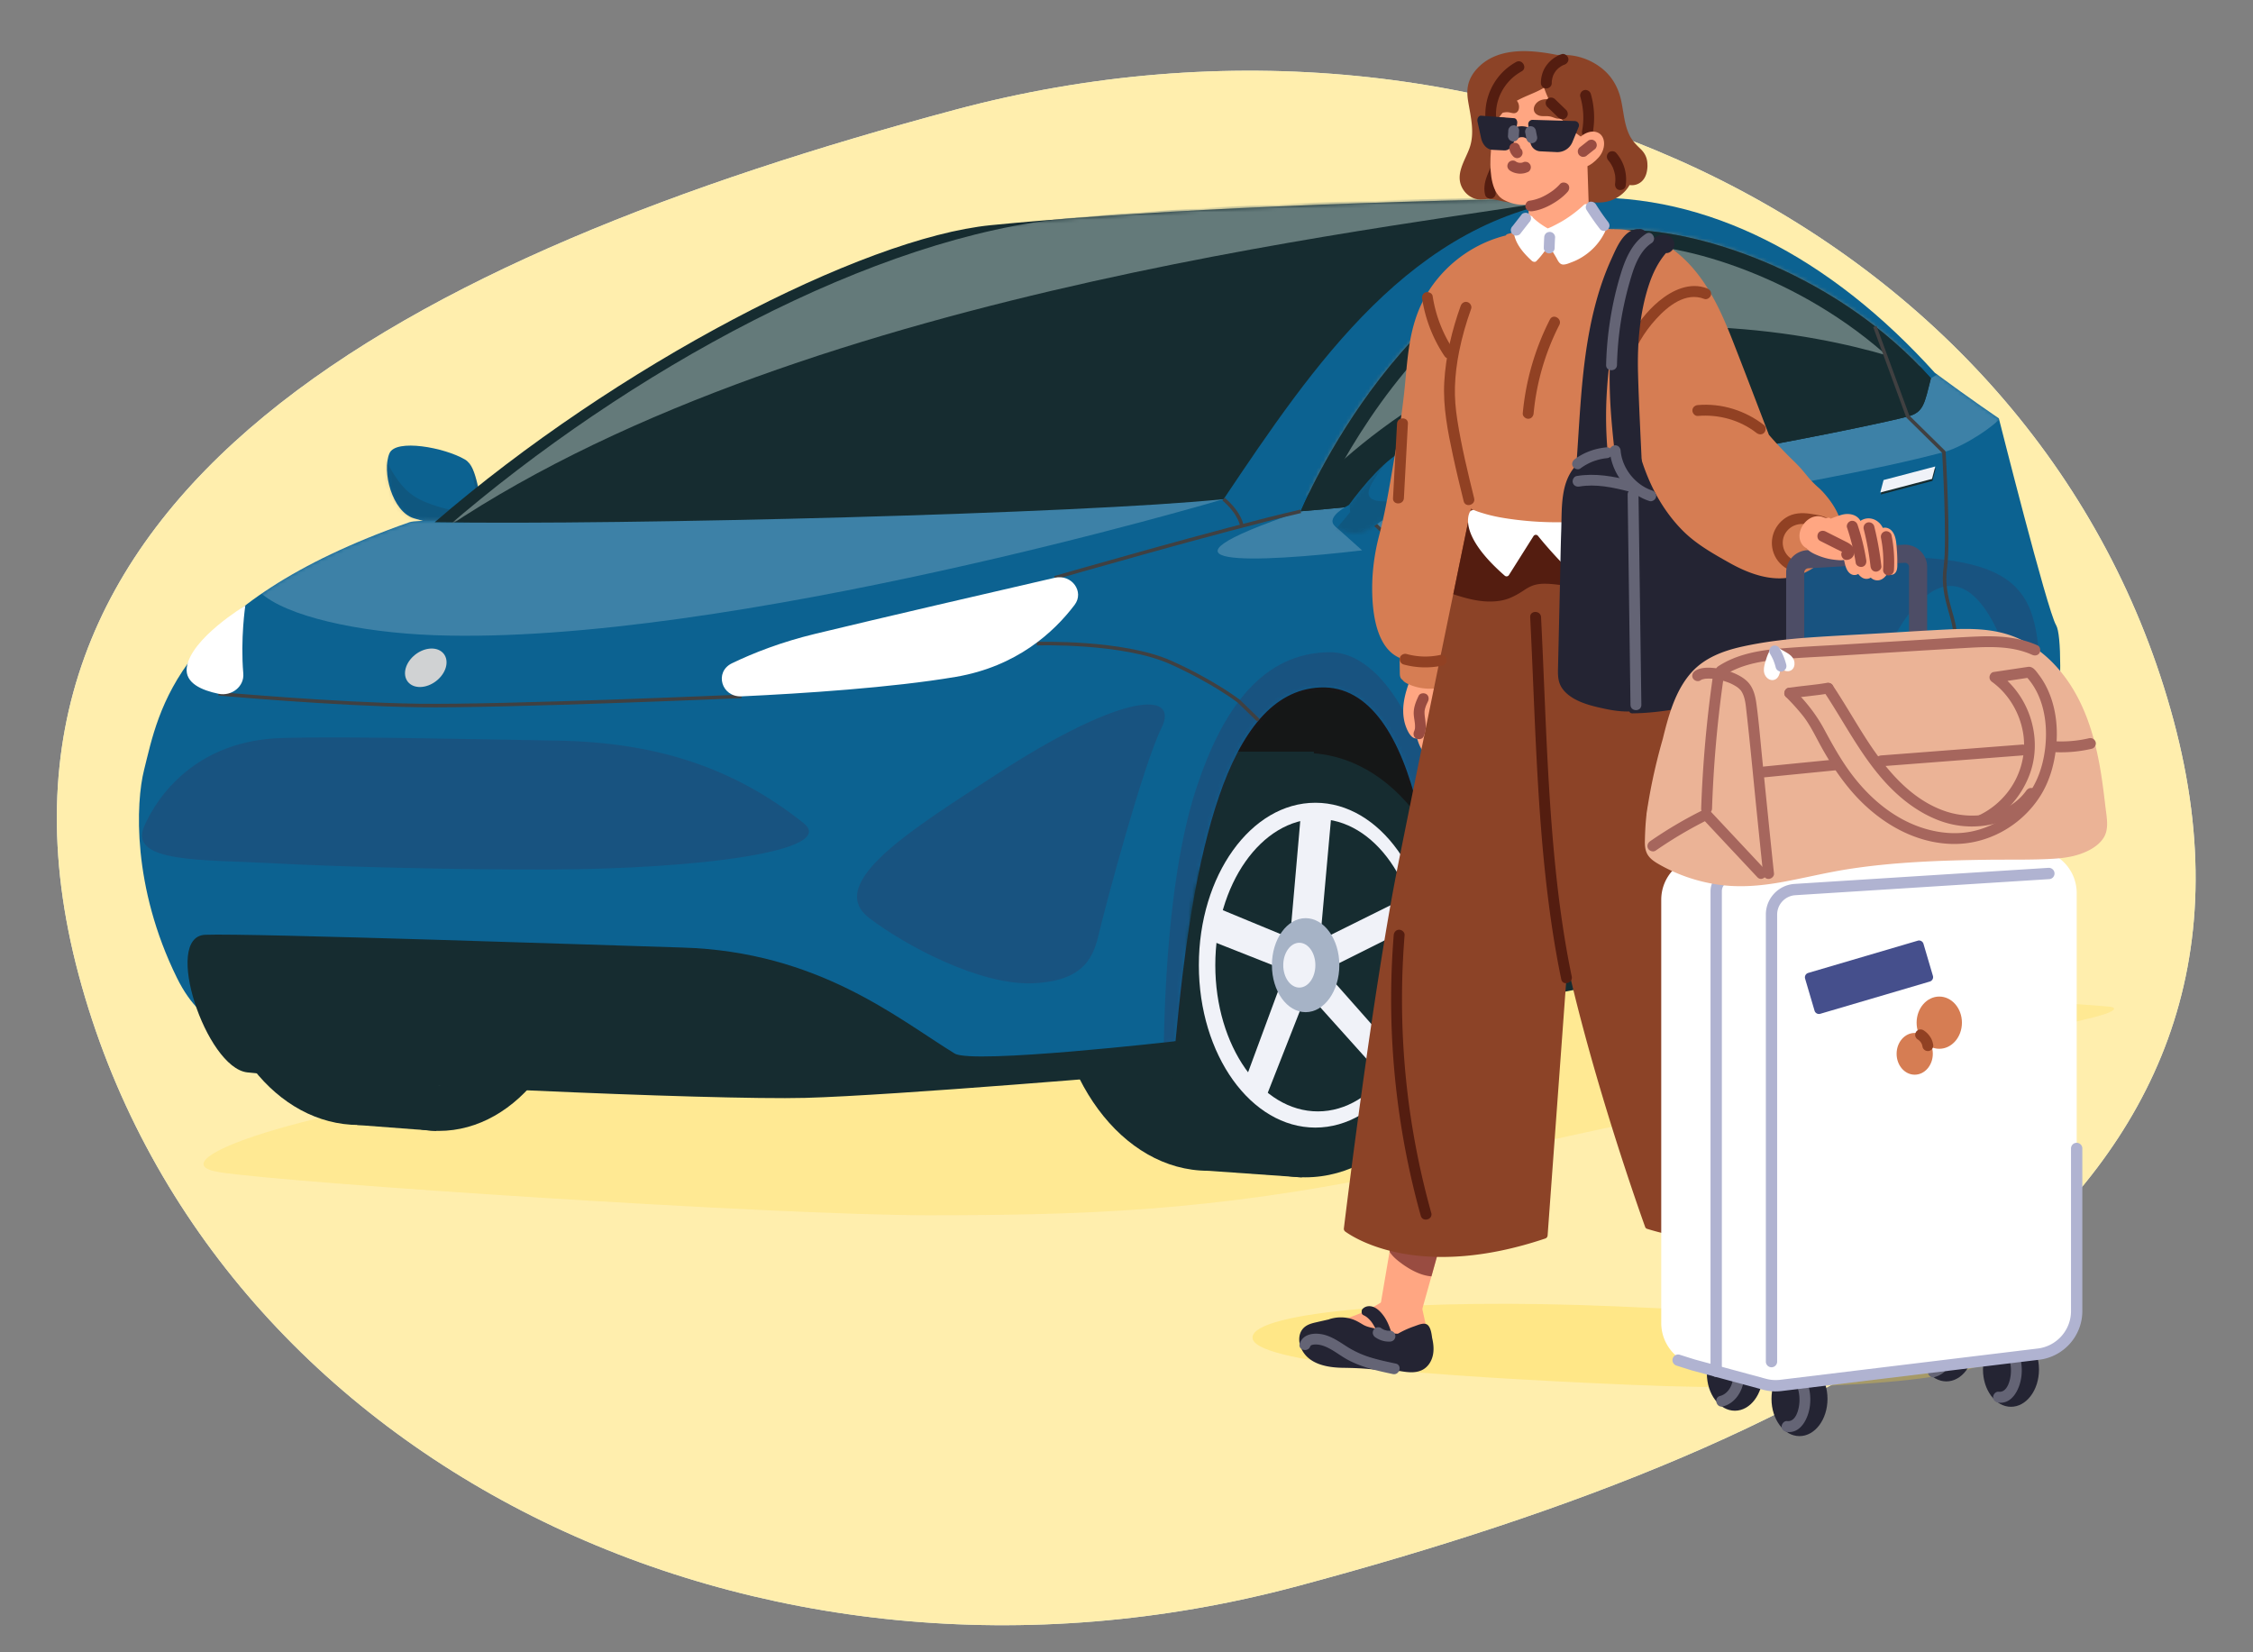 <svg width="600" height="440" fill="none" xmlns="http://www.w3.org/2000/svg"><rect width="100%" height="100%" fill="#808080" stroke="none"/><g clip-path="url(#a)"><path d="M345.624 422.355C200.799 461.161 55.455 388.348 20.99 259.723-13.475 131.097 109.407 68.07 254.233 29.264 399.058-9.542 544.402 63.272 578.867 191.897c34.465 128.625-88.417 191.652-233.243 230.458z" fill="#E3ECE3"/><path d="M345.624 422.355C200.799 461.161 55.455 388.348 20.99 259.723-13.475 131.097 109.407 68.07 254.233 29.264 399.058-9.542 544.402 63.272 578.867 191.897c34.465 128.625-88.417 191.652-233.243 230.458z" fill="#FFEEAD"/><path opacity=".3" d="M430.211 347.867c-53.087-2.274-96.361 1.421-96.654 8.253-.292 6.832 47.446 10.371 100.534 12.646 53.088 2.274 96.362-1.421 96.654-8.253.293-6.832-47.446-10.372-100.534-12.646z" fill="#FFD731"/><path opacity=".7" d="M562.087 268.106c1.129.128 2.54 1.029-4.784 2.861-39.347 9.872-145.205 32.975-185.523 41.41-49.074 10.267-84.217 11.235-124.738 11.235S76.85 315.063 58.439 312.151c-18.412-2.913 26.292-17.885 74.716-22.136 48.424-4.251 261.517-33.551 261.517-33.551s161.083 10.906 167.415 11.637v.005z" fill="#FFE788"/><path d="M95.554 299.577c-21.91 0-39.672-22.664-39.672-50.622s17.762-50.622 39.672-50.622c21.911 0 39.673 22.664 39.673 50.622s-17.762 50.622-39.673 50.622z" fill="#162C30"/><path d="M95.13 198.338h23.818l-2.722 102.84-21.096-1.601V198.338z" fill="#162C30"/><path d="M116.843 301.157c-21.092 0-38.19-22.943-38.19-51.245 0-28.301 17.098-51.245 38.19-51.245s38.19 22.944 38.19 51.245c0 28.302-17.098 51.245-38.19 51.245z" fill="#162C30"/><path d="M119.301 289.145c-15.544 0-28.144-17.565-28.144-39.233 0-21.667 12.6-39.232 28.144-39.232 15.543 0 28.144 17.565 28.144 39.232 0 21.668-12.601 39.233-28.144 39.233z" fill="#F0F2F8"/><path d="M119.907 285.234c-13.684 0-24.777-15.814-24.777-35.322 0-19.507 11.093-35.321 24.777-35.321 13.684 0 24.777 15.814 24.777 35.321 0 19.508-11.093 35.322-24.777 35.322z" fill="#162C30"/><path d="m123.329 211.915-2.871 31.96 23.327-11.574 1.951 6.767-24.308 12.167 19.216 21.724-3.273 5.934-20.06-22.341-10.768 27.4-4.69-4.936 10.3-27.858-19.988-7.895 1.477-7.998 19.542 8.08 2.788-31.842 7.357.412z" fill="#F0F2F8"/><path d="M108.808 249.912c0 6.269 3.648 11.354 8.145 11.354s8.145-5.085 8.145-11.354c0-6.268-3.648-11.353-8.145-11.353s-8.145 5.085-8.145 11.353z" fill="#A6B3C6"/><path d="M115.432 255.327c-2.143 0-3.88-2.424-3.88-5.415 0-2.99 1.737-5.414 3.88-5.414s3.88 2.424 3.88 5.414c0 2.991-1.737 5.415-3.88 5.415z" fill="#F0F2F8"/><path d="M123.836 122.369c3.582 2.11 3.262 10.134 5.687 14.791 0 0 4.133 2.929 2.452 5.152-.925 1.225-2.43 2.146-4.166 1.837-1.107-.195-2.926-1.888-4.001-3.129-5.345-.715-11.06-2.202-13.65-3.021-5.737-1.811-8.492-12.491-6.442-17.282 1.686-3.942 14.653-1.565 20.125 1.657l-.005-.005z" fill="#0C6291"/><mask id="b" style="mask-type:luminance" maskUnits="userSpaceOnUse" x="103" y="118" width="30" height="27"><path d="M123.836 122.369c3.582 2.11 3.262 10.134 5.687 14.791 0 0 4.133 2.929 2.452 5.152-.925 1.225-2.43 2.146-4.166 1.837-1.107-.195-2.926-1.888-4.001-3.129-5.345-.715-11.06-2.202-13.65-3.021-5.737-1.811-8.492-12.491-6.442-17.282 1.686-3.942 14.653-1.565 20.125 1.657l-.005-.005z" fill="#fff"/></mask><g mask="url(#b)"><path opacity=".15" d="M124.459 120.877c1.984 9.022 6.21 18.136-7.071 14.235-7.147-2.1-9.815-4.133-13.545-10.566-2.971-5.121-3.935-12.403-3.935-12.403l-1.3 26.34 30.215 7.046 3.158-2.069-2.662-4.519.177-3.829-5.032-14.235h-.005z" fill="#231F20"/></g><path d="m541.267 227.864-49.361 22.162-113.127 20.056-80.227-2.512-129.522-6.037 37.728-90.873 329.372 7.956s1.417 9.83 4.646 21.544.491 27.709.491 27.709v-.005z" fill="#151717"/><path d="M321.714 311.77c-22.829 0-41.337-24.985-41.337-55.805s18.508-55.805 41.337-55.805c22.83 0 41.337 24.985 41.337 55.805s-18.507 55.805-41.337 55.805z" fill="#162C30"/><path d="M321.714 200.16h28.183l-3.218 113.375-24.965-1.765V200.16zM481.446 234.02c0 23.309 8.063 42.207 17.999 42.207 9.936 0 17.998-18.898 17.998-42.207s-8.062-42.208-17.998-42.208c-9.936 0-17.999 18.893-17.999 42.208z" fill="#162C30"/><path d="M499.445 191.812h22.617l.43 85.455-23.047-1.04v-84.415z" fill="#162C30"/><path d="M503.793 234.539c0 23.598 8.371 42.728 18.698 42.728 10.328 0 18.704-19.13 18.704-42.728 0-23.597-8.371-42.727-18.704-42.727-10.332 0-18.698 19.13-18.698 42.727z" fill="#162C30"/><path d="M509.916 234.54c0 18.064 6.172 32.711 13.782 32.711 7.611 0 13.783-14.647 13.783-32.711 0-18.065-6.172-32.717-13.783-32.717-7.61 0-13.782 14.647-13.782 32.717z" fill="#F0F2F8"/><path d="M511.861 234.54c0 16.263 5.433 29.448 12.129 29.448s12.135-13.185 12.135-29.448c0-16.264-5.434-29.449-12.135-29.449s-12.129 13.185-12.129 29.449z" fill="#162C30"/><path d="m525.666 202.857-2.447 26.649 12.466-9.655.959 5.646-12.951 10.144 10.454 18.116-1.604 4.946-10.861-18.626-4.233 22.846-2.298-4.117 4.007-23.227-8.752-6.587.728-6.665 8.525 6.737 2.403-26.552 3.604.345z" fill="#F0F2F8"/><path d="M517.692 234.54c0 5.229 1.785 9.464 3.99 9.464 2.204 0 3.984-4.241 3.984-9.464 0-5.224-1.786-9.465-3.984-9.465-2.199 0-3.99 4.241-3.99 9.465z" fill="#A6B3C6"/><path d="M518.265 234.539c0 2.491.849 4.514 1.901 4.514 1.053 0 1.901-2.017 1.901-4.514 0-2.496-.848-4.513-1.901-4.513-1.052 0-1.901 2.022-1.901 4.513z" fill="#F0F2F8"/><path d="m541.267 227.864.104-9.85s-.992-36.711-17.017-35.924c-13.166.649-18.704 15.852-22.776 32.676-3.423 14.148-5.704 35.45-14.031 36.639-17.905 2.553-39.529 6.037-58.107 8.651-18.356 2.589-48.148 10.031-48.148 10.031 2.722-29.217-2.772-88.316-29.792-87.019-24.98 1.194-33.858 44.807-38.449 94.209-5.566 2.934-55.737 5.43-78.634 5.43-24.419 0-140.698-3.541-155.186-5.178-14.488-1.636-24.837-2.362-32.117-17.143-11.953-24.261-10.94-46.644-8.757-55.321 3.985-15.852 8.316-44.158 70.666-65.995 2.094-.736 12.945-.16 15.243-.649 46.765-39.788 98.027-70.683 140.119-76.02 41.006-5.209 107.462-7.792 156.74-9.712 33.252-1.292 66.086 15.527 94.142 46.582 9.869 7.277 17.05 12.131 17.05 12.131s12.901 51.193 15.243 55.073c2.97 4.931-.347 55.723-6.293 61.384v.005z" fill="#0C6291"/><mask id="c" style="mask-type:luminance" maskUnits="userSpaceOnUse" x="37" y="52" width="512" height="231"><path d="m541.267 227.864.104-9.85s-.992-36.711-17.017-35.924c-13.166.649-18.704 15.852-22.776 32.676-3.423 14.148-5.704 35.45-14.031 36.639-17.905 2.553-39.529 6.037-58.107 8.651-18.356 2.589-48.148 10.031-48.148 10.031 2.722-29.217-2.772-88.316-29.792-87.019-24.98 1.194-33.858 44.807-38.449 94.209-5.566 2.934-55.737 5.43-78.634 5.43-24.419 0-140.698-3.541-155.186-5.178-14.488-1.636-24.837-2.362-32.117-17.143-11.953-24.261-10.94-46.644-8.757-55.321 3.985-15.852 8.316-44.158 70.666-65.995 2.094-.736 12.945-.16 15.243-.649 46.765-39.788 98.027-70.683 140.119-76.02 41.006-5.209 107.462-7.792 156.74-9.712 33.252-1.292 66.086 15.527 94.142 46.582 9.869 7.277 17.05 12.131 17.05 12.131s12.901 51.193 15.243 55.073c2.97 4.931-.347 55.723-6.293 61.384v.005z" fill="#fff"/></mask><g mask="url(#c)"><path opacity=".2" d="M98.282 135.503c-59.577 16.176-23.266 32.151 17.321 33.644 78.387 2.877 210.261-36.233 210.261-36.233l-227.581 2.589z" fill="#fff"/><path opacity=".15" d="M309.932 287.874s-1.041-48.528 8.658-77.966c7.191-21.832 17.904-35.97 35.33-36.232 21.476-.325 39.143 50.143 27.02 97.374-3.946 15.362-71.013 16.824-71.013 16.824h.005zM491.63 257.046s3.279-39.619 9.198-56.536c5.191-14.838 13.81-24.863 25.168-25.054 13.998-.231 22.187 36.84 14.29 70.684-2.568 11.009-48.656 10.906-48.656 10.906z" fill="#610024"/><path opacity=".2" d="m346.397 136.152 159.071-30.329 10.394-6.068 17.144 11.163c-1.213 2.089-9.76 7.972-15.326 9.464-35.33 9.465-116.18 21.045-145.486 24.992l-6.801-6.433-9.925 1.107 7.28 6.515c-28.155 3.279-61.441 4.812-16.345-10.406l-.006-.005z" fill="#fff"/></g><path opacity=".2" d="M444.364 238.286c-22.986 3.654-55.021 9.722-48.171 12.007 6.85 2.285 34.79-3.721 52.993-7.251 43.442-8.42 63.667-15.641-4.817-4.756h-.005z" fill="#fff"/><path d="M307.16 285.841c3.378-1.94 5.241-4.694 5.891-8.574 0 0-54.05 6.201-58.801 3.288-15.176-9.294-36.294-27.133-72.484-28.224-18.351-.55-115.695-3.885-127.124-3.402-11.43.484.237 35.378 11.181 36.639 27.428 3.155 124.358 7.442 148.606 6.794 23.912-.639 92.737-6.521 92.737-6.521h-.006z" fill="#162C30"/><path fill-rule="evenodd" clip-rule="evenodd" d="m514.633 128.066-13.772 3.613.871-3.314 13.771-3.613-.87 3.314z" fill="#162C30"/><path fill-rule="evenodd" clip-rule="evenodd" d="m514.517 127.531-13.772 3.618.871-3.314 13.766-3.618-.865 3.314z" fill="#F0F2F8"/><path fill-rule="evenodd" clip-rule="evenodd" d="m456.008 141.746-19.117 3.299 1.3-3.711 19.118-3.304-1.301 3.716z" fill="#162C30"/><path fill-rule="evenodd" clip-rule="evenodd" d="m455.926 141.128-19.118 3.299 1.301-3.71 19.117-3.305-1.3 3.716z" fill="#F0F2F8"/><path d="M116.655 180.937c-2.469 2.249-5.929 2.677-7.731.958-1.802-1.719-1.268-4.936 1.201-7.18 2.469-2.249 5.93-2.676 7.732-.957 1.802 1.719 1.267 4.935-1.202 7.179z" fill="#D0D2D3"/><path opacity=".15" d="M380.873 173.583c6.128 24.683 9.826 69.407 19.465 68.208 11.688-1.456 70.754-11.739 78.37-13.685 7.621-1.94 17.105-38.744 23.47-53.782 5.891-13.911 26.326-44.317 39.491 28.466 1.62 8.955 2.204-18.384 1.383-28.147-1.73-20.705-7.72-30.097-66.681-25.018-21.393 1.843-99.063 9.589-95.498 23.953v.005zM309.32 193.861c4.85-9.846-10.046-9.769-44.423 12.655-21.084 13.752-45.635 28.667-33.385 37.977 9.87 7.499 29.616 17.972 43.668 17.344 14.053-.623 16.131-7.488 17.569-13.592 1.841-7.813 11.71-44.534 16.566-54.379l.005-.005zM75.076 196.527c17.624-.5 52.304.365 73.09.689 26.513.412 47.195 7.144 65.817 21.956 9.352 7.442-28.051 12.264-67.723 12.377-25.791.072-56.635-.731-74.303-1.698-17.646-.968-37.744-.031-33.6-9.707 3.467-8.085 13.855-22.969 36.719-23.617z" fill="#610024"/><path d="M115.774 139.065c50.573.808 172.159-2.265 210.09-6.145 23.9-35.59 50.226-74.894 95.261-80.231-65.817.973-122.551 3.84-157.264 7.277-34.294 3.397-99.763 37.365-148.082 79.093l-.005.006z" fill="#162C30"/><mask id="d" style="mask-type:luminance" maskUnits="userSpaceOnUse" x="115" y="52" width="307" height="88"><path d="M115.774 139.065c50.573.808 172.159-2.265 210.09-6.145 23.9-35.59 50.226-74.894 95.261-80.231-65.817.973-122.551 3.84-157.264 7.277-34.294 3.397-99.763 37.365-148.082 79.093l-.005.006z" fill="#fff"/></mask><g mask="url(#d)"><path d="M118.893 140.521c97.162-65.022 261.528-80.555 302.402-88.316-65.816.973-101.383 2.702-136.134 5.821-52.232 4.689-117.949 40.761-166.268 82.49v.005z" fill="#647A7A"/></g><path d="M496.116 239.995s-28.899 6.289-55.599 11.482c-24.942 4.853-38.102 8.25-58.801 13.103-.865 1.941-2.86 5.013-2.86 5.013l-.336 2.023s53.77-10.963 70.407-13.181c31.522-4.205 40.394-4.766 42.858-7.118 2.458-2.352 4.331-11.322 4.331-11.322zM346.397 136.152c70.319-5.821 151.152-22.429 161.672-25.234 4.244-1.133 4.426-3.397 6.161-10.191-25.983-29.114-65.744-41.245-85.142-39.304-54.04 5.409-82.691 74.729-82.691 74.729z" fill="#162C30"/><mask id="e" style="mask-type:luminance" maskUnits="userSpaceOnUse" x="346" y="61" width="169" height="76"><path d="M346.397 136.152c70.319-5.821 151.152-22.429 161.672-25.234 4.244-1.133 4.426-3.397 6.161-10.191-25.983-29.114-65.744-41.245-85.142-39.304-54.04 5.409-82.691 74.729-82.691 74.729z" fill="#fff"/></mask><g mask="url(#e)"><path d="M347.687 132.271s38.14-43.983 93.871-45.29c43.635-1.024 72.667 11.708 72.667 11.708s-2.348-47.94-54.31-47.94-88.675 10.998-97.685 26.525c-9.005 15.528-14.549 54.997-14.549 54.997h.006z" fill="#647A7A"/></g><path d="M514.225 100.727c-1.731 6.794-1.918 9.059-6.162 10.191-10.514 2.805-91.353 19.408-161.671 25.234 0 0 28.65-69.32 82.69-74.73 1.328-.133 2.75-.2 4.26-.2 20.517 0 56.673 12.383 80.877 39.505h.006zm-4.525 1.025c-13.121-14.143-28.403-22.707-39.077-27.437-13.199-5.852-26.783-9.207-37.276-9.207-1.355 0-2.639.061-3.819.18-11.567 1.158-22.886 5.594-33.654 13.196-8.768 6.191-17.189 14.467-25.031 24.611-8.63 11.168-14.626 22.125-17.838 28.589 35.153-3.227 71.189-8.826 95.888-13.087 30.211-5.214 53.042-10.072 58.024-11.4 1.042-.278 1.157-.469 1.312-.731.479-.808.92-2.527 1.46-4.709l.011-.005z" fill="#162C30"/><path d="m433.508 61.423 15.948 61.013 11.319 9.495c1.819 36.881 1.67 74.4-3.885 99.083-1.289 5.718 5.197 9.948 5.197 9.948s-.518 14.071-10.394 16.742M499.291 86.94l8.778 23.978 9.611 9.464s1.4 23.695.392 30.7c-1.009 7.005 1.984 12.352 2.469 16.577 1.14 9.902.341 14.992.341 14.992M361.122 134.798l11.072 10.576c13.507 34.21 18.792 86.757 20.522 96.242 1.097 6.011 3.637 10.515 3.637 10.515s1.444 13.659-8.051 17.709M280.895 153.856s44.473-12.851 65.502-17.699" stroke="#404041" stroke-width=".94" stroke-linejoin="round"/><path d="M325.864 132.92c4.503 3.88 4.85 7.117 4.85 7.117M197.489 185.436s-63.485 2.758-86.003 2.434c-22.517-.324-53.3-3.124-53.3-3.124M276.123 171.401s22.898-.746 35.716 5.028c11.452 5.157 18.07 10.304 18.07 10.304l5.236 5.079" stroke="#404041" stroke-width=".94" stroke-linejoin="round"/><path d="M374.74 119.477c-5.489 2.279-11.805 9.963-15.514 14.997 0 0-6.326 3.165-3.758 5.568 1.416 1.323 3.725 2.316 6.382 1.987 1.697-.211 4.48-2.043 6.128-3.381 8.183-.772 16.929-2.383 20.902-3.268 8.785-1.956 12.741-13.366 12.681-19.074-.039-4.086-18.439-.309-26.821 3.176v-.005z" fill="#0C6291"/><mask id="f" style="mask-type:luminance" maskUnits="userSpaceOnUse" x="354" y="114" width="48" height="29"><path d="M374.74 119.477c-5.489 2.279-11.805 9.963-15.514 14.997 0 0-6.326 3.165-3.758 5.568 1.416 1.323 3.725 2.316 6.382 1.987 1.697-.211 4.48-2.043 6.128-3.381 8.183-.772 16.929-2.383 20.902-3.268 8.785-1.956 12.741-13.366 12.681-19.074-.039-4.086-18.439-.309-26.821 3.176v-.005z" fill="#fff"/></mask><g mask="url(#f)"><path opacity=".15" d="M372.32 119.127c-7.858 10.221-14.851 17.354 5.489 13.134 10.945-2.27 15.028-4.473 20.743-11.426 4.552-5.538 6.029-13.412 6.029-13.412l1.989 28.476-46.263 7.617-4.833-2.233 4.078-4.884-.265-4.138 13.039-13.134h-.006z" fill="#231F20"/></g><path d="M197.488 185.436c-5.373.252-7.329-6.506-2.551-8.811 5.775-2.785 13.171-5.667 22.159-7.839 17.48-4.225 47.619-11.204 63.799-14.93 4.497-1.04 7.958 3.7 5.28 7.231-5.506 7.277-15.431 16.407-31.649 19.161-17.089 2.903-40.902 4.431-57.043 5.188h.005zM64.793 179.363c.292 3.402-3.042 6.114-6.608 5.383-4.397-.901-8.993-2.831-8.442-6.984 1.041-7.766 15.59-16.5 15.59-16.5s-1.334 8.821-.54 18.101z" fill="#fff"/><mask id="g" style="mask-type:luminance" maskUnits="userSpaceOnUse" x="308" y="195" width="94" height="125"><path d="M330.163 205.574s-10.631 20.144-12.967 38.034c-2.337 17.895-1.747 36.495-1.747 36.495l-2.392 5.738-4.442 4.2 19.685 29.613 57.225-4.832 16.047-90.092-36.586-28.358-28.497-1.328-6.321 10.53h-.005z" fill="#fff"/></mask><g mask="url(#g)"><path d="M347.582 313.514c-23.249 0-42.097-25.293-42.097-56.494s18.848-56.494 42.097-56.494c23.25 0 42.098 25.293 42.098 56.494s-18.848 56.494-42.098 56.494z" fill="#162C30"/><path d="M350.294 300.272c-17.136 0-31.026-19.364-31.026-43.252s13.89-43.252 31.026-43.252c17.135 0 31.026 19.364 31.026 43.252s-13.891 43.252-31.026 43.252z" fill="#F0F2F8"/><path d="M350.961 295.959c-15.084 0-27.312-17.433-27.312-38.939 0-21.505 12.228-38.939 27.312-38.939 15.084 0 27.311 17.434 27.311 38.939 0 21.506-12.227 38.939-27.311 38.939z" fill="#162C30"/><path d="m354.73 215.132-3.163 35.233 25.719-12.763 2.149 7.462-26.799 13.412 21.178 23.948-3.604 6.546-22.115-24.632-11.871 30.206-5.163-5.44 11.352-30.71-22.038-8.708 1.631-8.811 21.542 8.909 3.07-35.11 8.112.458z" fill="#F0F2F8"/><path d="M338.726 257.02c0 6.912 4.018 12.517 8.977 12.517 4.96 0 8.978-5.605 8.978-12.517 0-6.912-4.018-12.517-8.978-12.517-4.959 0-8.977 5.605-8.977 12.517z" fill="#A6B3C6"/><path d="M341.746 257.02c0 3.294 1.918 5.965 4.276 5.965 2.359 0 4.277-2.671 4.277-5.965s-1.918-5.965-4.277-5.965c-2.358 0-4.276 2.671-4.276 5.965z" fill="#F0F2F8"/></g><path d="m383.467 331.812-.332 1.176-1.931 6.906-2.432 8.679-.446 1.604-10.891-1.435s.12-.718.319-1.882c.525-3.07 1.575-9.246 2.305-13.516.338-1.972.61-3.54.724-4.215.031-.169.049-.284.055-.332l12.635 3.009-.006.006z" fill="#FFA682"/><path d="M379.002 333.061c-.984-.024-1.937-.199-2.884-.416-.453-.103-.9-.223-1.346-.338-.344-.09-.73-.145-1.026-.332-.368-.307-.82-.458-1.279-.356a4.175 4.175 0 0 1-.525-1.441c-.091-.555-.609-.941-1.152-1.049-.115.675-.387 2.243-.725 4.215.543.845 1.268 1.587 2.046 2.226 1.539 1.254 3.264 2.412 5.081 3.226 1.291.585 2.642.99 4.018 1.092l1.931-6.905c-1.382 0-2.745.114-4.139.072v.006z" fill="#994C41"/><path d="M379.841 353.379c-.362-1.604-.712-3.202-1.068-4.806-.049-.235-.103-.465-.151-.7.223-.127.368-.374.344-.73-.211-2.726-2.999-4.034-5.358-3.528-1.473.314-2.764 1.194-4.001 2.039a45.501 45.501 0 0 1-3.952 2.424 40.382 40.382 0 0 1-8.731 3.498 42.34 42.34 0 0 1-4.641.989c-1.436.217-2.932.254-3.934 1.496-1.822 2.256-.712 5.356 1.255 7.044 2.185 1.876 4.99 2.461 7.748 2.594 2.842.132 5.708-.181 8.544.168 3.114.386 6.227 1.569 9.389.869 2.685-.597 5.232-2.587 5.473-5.603.151-1.918-.513-3.908-.917-5.754z" fill="#FFA682"/><path d="M381.409 356.389c-.156-1.128-.349-2.774-1.17-3.528-.917-.844-2.631 0-3.614.332a25.148 25.148 0 0 0-4.351 1.972 13.945 13.945 0 0 1-1.671-.139c-.513-1.628-1.123-3.257-2.13-4.632-.616-.838-1.364-1.67-2.293-2.165-1.062-.561-2.396-.591-3.283.308a.83.83 0 0 0-.259.711c-.061.368.066.784.428.953.241.115.477.241.7.386.097.061.187.127.278.199.018.018.054.042.072.061l.127.108c.199.175.392.368.573.561l.253.289c.037.043.073.091.109.133.012.018.042.054.06.079.417.567.767 1.176 1.092 1.797-.09-.024-.187-.054-.277-.073-1.086-.247-2.1-.422-3.077-1.001-.875-.518-1.72-1.043-2.686-1.387-1.973-.699-4.133-.711-6.124-.108a.955.955 0 0 0-.211.096c-1.159.259-2.323.525-3.482.79-1.008.229-2.051.501-2.896 1.14-1.738 1.315-1.925 3.685-1.117 5.627 1.859 4.457 7.127 5.289 11.23 5.344 2.661.036 5.274.126 7.916.422 2.402.265 4.816.549 7.229.44.091.012.181.03.272.048 1.816.296 3.747.531 5.485-.259 1.677-.76 2.733-2.443 3.053-4.282.247-1.429.084-2.835-.229-4.222h-.007z" fill="#242433"/><path d="M366.3 356.136a6.24 6.24 0 0 0 1.829.874 6.194 6.194 0 0 0 2.027.253 1.55 1.55 0 0 0 1.026-.422c.253-.253.44-.663.422-1.025-.018-.374-.138-.76-.422-1.025-.278-.254-.64-.441-1.026-.422-.302.012-.597 0-.893-.043l.386.055a5.16 5.16 0 0 1-1.267-.35l.344.145a5.067 5.067 0 0 1-.965-.543c-.29-.205-.785-.235-1.117-.145-.338.091-.7.35-.863.663-.174.338-.265.742-.144 1.116l.144.344c.127.217.302.392.519.519v.006zM348.941 358.518c.151-.434 1.02-.483 1.394-.489.984-.006 1.961.266 2.854.664 1.991.874 3.693 2.292 5.594 3.335 3.759 2.063 7.983 2.997 12.14 3.878 1.816.386 2.595-2.406.772-2.792-2.353-.501-4.718-1.002-7.017-1.731a25.938 25.938 0 0 1-6.33-3.01c-2.033-1.315-4.127-2.732-6.571-3.112-2.214-.344-4.797.103-5.63 2.485-.615 1.761 2.185 2.521 2.794.772z" fill="#646475"/><path d="m386.037 192.199-.669-8.232c-.097-1.188-.163-2.431-.682-3.522a5.612 5.612 0 0 0-2.04-2.316c-1.629-1.05-4.115-1.255-5.569.138-.266.013-.519.157-.658.489-1.762 4.33-3.53 8.956-2.341 13.678.314 1.237 1.515 4.602 3.313 4.156.718 2.654 2.075 5.078 4.779 5.579.446.084.935-.218 1.007-.682a14.3 14.3 0 0 0 .139-1.248c.839.259 1.828-.061 2.402-.724.754-.875.736-2.117.651-3.203-.102-1.375-.223-2.744-.338-4.119l.006.006z" fill="#FFA682"/><path d="M384.897 172.08c-.519-.151-1.104-.085-1.641-.109a28.629 28.629 0 0 1-2.052-.151c-1.43-.15-2.848-.41-4.26-.687-.7-.139-1.436-.38-2.142-.428-.072 0-.145 0-.211.006v-.664c.012-1.182-1.829-1.182-1.841 0a312.994 312.994 0 0 0 .031 8.721c.012.826-.067 1.749.699 2.262.465.639 1.213 1.001 1.974 1.315 1.068.446 2.184.753 3.33.91 1.165.163 2.336.193 3.506.061 1.062-.127 2.311-.199 2.896-1.231.537-.947.435-2.255.507-3.305.091-1.254.175-2.503.266-3.757.078-1.08.277-2.569-1.068-2.955l.006.012z" fill="#D67D53"/><path d="M380.854 175.33c.737.157 18.169 7.37 18.959 7.292 3.615-.374-12.044-13.781-9.908-16.411a265.276 265.276 0 0 0 15.906-21.669c1.195-1.816 2.323-3.685 3.162-5.7.821-1.966 1.273-4.07 1.593-6.187.7-4.602.977-9.3 1.098-13.968.235-9.463-.434-18.95-1.327-28.407-.453-4.746-.96-9.493-1.461-14.233-.253-2.382-.5-4.758-.754-7.14-.193-1.81-.259-3.957-1.683-5.326-.664-.64-1.587-1.013-2.48-1.001a.856.856 0 0 0-.863-.314c-6.849 1.218-13.172 4.62-18.024 9.499-2.426 2.436-4.501 5.229-6.082 8.299-1.834 3.558-2.915 7.394-3.578 11.368-.749 4.511-1.014 9.101-1.521 13.649a207.85 207.85 0 0 1-2.015 13.787c-1.418 7.876-2.559 15.958-4.586 23.696-1.334 5.084-1.991 10.331-1.846 15.59.259 9.451 3.059 20.578 15.422 17.176h-.012z" fill="#D67D53"/><path d="m419.955 222.337-2.534 34.564-5.274 72.113a.918.918 0 0 1-.616.796c-33.03 11.091-50.378.229-53.268-1.845a.908.908 0 0 1-.374-.845c.736-6.049 7.856-64.05 14.445-96.889 4.128-20.584 10.325-50.818 14.681-71.993 1.678-8.196 3.09-15.041 3.995-19.432.7-3.377 1.098-5.307 1.098-5.307l5.123-5.651c2.576-11.393 13.498-1.128 18.512 4.36a61.678 61.678 0 0 1 2.275 2.618l.265.319.399 20.91 1.273 66.275v.007z" fill="#8C4327"/><path d="M488.115 304.721c-.996 3.263-11.513 34.262-49.485 22.508a.762.762 0 0 1-.501-.477c-1.388-3.854-13.474-37.839-20.703-69.851-2.262-10.024-4.042-19.849-4.881-28.503-2.263-23.534-1.72-53.526-.984-72.946.453-11.935.984-19.878.984-19.878l5.473-.742 19.695-5.072s.573.814 1.442 2.273a63.478 63.478 0 0 1 5.262 11.297c.169.488.337.989.494 1.489 2.185 6.864 3.319 14.493 4.653 28.033 3.065 30.987 13.624 75.068 13.624 75.068l24.897 56.27c.072.169.09.356.036.531h-.006z" fill="#8C4327"/><path d="M439.155 132.033c-.531-.561-.857-.808-.857-.808l-20.274 3.607a61.678 61.678 0 0 0-2.275-2.618 112.692 112.692 0 0 0-11.76 2.811c-2.438.724-4.839 1.556-7.247 2.394-1.195.422-2.401.814-3.65 1.025-.688.115-1.406.169-2.07.362-.905 4.391-2.317 11.236-3.995 19.432 4.055 1.339 8.237 2.437 12.533 1.725 2.377-.392 4.314-1.477 6.299-2.786.948-.627 1.919-1.182 3.036-1.46.875-.217 1.78-.283 2.679-.271.295.006.579.018.875.03 2.081.115 4.151.519 6.239.573.308.012.621.012.929.006 2.377-.066 4.713-.645 6.921-1.514 2.239-.88 4.363-2.02 6.444-3.232 2.046-1.194 4.085-2.413 6.004-3.8.978-.7 4.007-2.991 5.431-4.192a63.072 63.072 0 0 0-5.262-11.296v.012z" fill="#541D10"/><path d="M416.642 36.176c-.302-2.37-.627-4.735-.941-7.105-.32-2.43-.646-4.861-.966-7.292-.217-1.616-.633-3.817.899-4.909a.904.904 0 0 0 .212-.217c.482.072.947-.06 1.116-.513.151-.398-.109-1.043-.628-1.158-7.663-1.706-16.792-2.744-22.464 2.775-1.135 1.103-2.058 2.388-2.589 3.848-.627 1.712-.597 3.516-.302 5.337.694 4.198 1.817 8.413.375 12.484-1.201 3.396-4.037 7.105-1.793 10.88.863 1.454 2.384 2.606 4.182 2.787 1.02.102 2.003-.127 3.017-.097 1.201.042 2.371.374 3.542.633 3.97.869 8.146.52 11.67-1.079.736-.338 1.466-.718 2.039-1.26.706-.676 1.104-1.575 1.473-2.443a19.62 19.62 0 0 0 1.454-5.802c.217-2.274-.012-4.578-.302-6.863l.006-.006z" fill="#8C4327"/><path d="M397.068 44.468c-1.134 2.316-2.19 4.753-1.575 7.382.169.736 1.056 1.243 1.78 1.014a1.48 1.48 0 0 0 1.014-1.78c-.012-.042-.103-.476-.061-.265.043.205-.018-.223-.024-.271a6.802 6.802 0 0 1 0-.7c0-.072.018-.585.012-.199 0-.114.037-.235.061-.35.048-.247.114-.494.187-.742.072-.24.151-.482.241-.723l.127-.326c.06-.15.06-.145-.012.018l.072-.163c.211-.482.447-.959.676-1.435.332-.682.205-1.598-.519-1.978-.652-.344-1.623-.205-1.979.518z" fill="#541D10"/><path d="M438.727 44.052c.03-1.725-.507-3.124-1.816-4.378-1.25-1.194-2.318-2.292-3.042-3.842-1.424-3.052-1.484-6.447-2.274-9.644-.755-3.04-2.311-5.802-4.876-7.888-2.679-2.172-6.064-3.517-9.63-3.655a.984.984 0 0 0-.435.078c-1.315-.199-2.679-.114-4 .211-2.136.531-4.496 1.61-5.859 3.257-.736.887-.966 1.984-1.08 3.076a28.696 28.696 0 0 0-.121 3.944c.084 2.57.404 5.127.712 7.678.537 4.463 1.231 9.016 3.379 13.111 1.044 1.997 2.456 4.114 4.562 5.295 2.25 1.267 5.147 1.743 7.693 2.22 2.613.489 5.045.724 7.531-.314 1.949-.808 3.523-2.207 4.507-3.932a3.835 3.835 0 0 0 3.15-.892c1.261-1.092 1.587-2.805 1.617-4.337l-.018.012z" fill="#8C4327"/><path d="m407.103 51.428-.024 12.677 16.25-2.34-.58-17.864s-9.014.079-15.64 7.527h-.006z" fill="#FFA682"/><path d="M425.935 31.881v.242c-.018 9.716-6.855 15.035-9.371 16.941-2.516 1.9-8.472 8.166-16.087 4.161-3.131-1.652-3.699-6.76-3.548-11.055.006-.18.018-.367.024-.542.037-.718.091-1.418.151-2.081.079-.814.163-1.58.248-2.268v-.024c.126-1.019.247-1.863.295-2.43.284-3.046.773-6.37.773-6.37.066-.614.271-1.694.718-2.942 1.194-3.317 4.163-7.798 11.193-7.666.941.012 1.834.073 2.673.157 7.379.748 12.925 6.797 12.931 13.871v.006z" fill="#FFA682"/><path d="M409.848 36.9c.084 1.157.428 1.314 1.943 1.399.923.054 1.611-1.418 1.526-2.582-.084-1.158-.917-1.718-1.876-1.435-.966.283-1.678 1.453-1.599 2.611l.006.006z" fill="#3D1912"/><path d="M408.617 34.891c1.46-2.937 6.848-3.196 7.572.422.073.555.006 1.936-.863 1.659-.132-.049-.241-.211-.331-.314-.598-.844-1.304-1.453-2.317-1.665-1.093-.265-2.263.11-3.319.586-.447.283-1.002-.212-.742-.682v-.006zM402.384 34.62c.157 1.097-.459 2.545-1.219 2.448-1.116-.138-1.587-.12-1.744-1.224-.157-1.098.374-2.268 1.195-2.605.82-.338 1.611.277 1.768 1.38z" fill="#3D1912"/><path d="M403.283 35.337c-1.02-.705-2.052-1.568-3.265-1.634-.199-.018-.344 0-.434-.018-.091 0-.151-.06-.296-.018-.199.042-.549.422-.766.603-.869.56-1.11-.935-.857-1.538.507-1.502 2.468-1.713 3.717-1.158 1.448.615 2.389 1.81 2.77 3.269.12.5-.501.844-.869.5v-.006z" fill="#3D1912"/><path d="M408.52 29.463c.054.223.151.416.284.591.344.453.917.724 1.472.82.477.079.947.049 1.424.049.483 0 .965.042 1.442.175.827.229 1.756.796 2.565.325.688-.398.784-1.357.591-2.093a3.18 3.18 0 0 0-.652-1.206c-.422-.597-1.074-1.031-1.792-1.315a5.61 5.61 0 0 0-2.202-.386c-.869.03-1.702.302-2.329.875-.568.519-.996 1.35-.803 2.171v-.006zM397.755 29.01c.055.206.145.387.266.531.314.386.821.567 1.297.573.411.006.821-.09 1.225-.162a3.951 3.951 0 0 1 1.249-.043c.718.103 1.539.513 2.215-.066.573-.488.615-1.43.422-2.11a2.654 2.654 0 0 0-.609-1.068c-.387-.513-.966-.839-1.593-1.008a4.171 4.171 0 0 0-1.907-.048 3.398 3.398 0 0 0-1.967 1.188c-.471.585-.797 1.454-.604 2.22l.006-.006z" fill="#8C4327"/><path d="m405.51 43.28-.048.018.344-.144a3.505 3.505 0 0 1-.863.229l.386-.055a4.09 4.09 0 0 1-.941 0c.126.019.259.037.386.055a3.694 3.694 0 0 1-.911-.248l.344.145c-.212-.09-.411-.199-.598-.331-.295-.206-.778-.242-1.116-.145-.338.09-.7.35-.863.663-.175.338-.265.742-.145 1.116.121.374.338.645.664.862.706.483 1.527.712 2.365.79.423.043.833-.005 1.249-.072.429-.066.803-.217 1.201-.386.308-.133.579-.555.664-.862.096-.344.054-.809-.145-1.116-.199-.308-.495-.579-.863-.663-.126-.019-.259-.037-.386-.055-.259 0-.507.067-.73.2h.006z" fill="#994C41"/><path d="M426.845 31.827c-.187-2.069-.826-4.1-1.713-5.97-.893-1.882-2.016-3.758-3.416-5.308-1.508-1.677-4.302-2.207-6.541-2.503-1.574-.21-5.466-.772-5.074 1.972.066.447.253.88.507 1.297a25.95 25.95 0 0 0 4.791 9.813 26.22 26.22 0 0 0 4.091 4.137 23.155 23.155 0 0 0 2.275 1.622c.862.543 1.846 1.128 2.866.61 1.647-.839 2.347-4.162 2.214-5.67z" fill="#8C4327"/><path d="M408.05 56.253c1.895-.253 3.723-1.013 5.364-1.966 1.491-.856 2.933-1.924 4.073-3.22.501-.568.604-1.496 0-2.045-.549-.5-1.514-.61-2.045 0a12.85 12.85 0 0 1-1.557 1.471c.006 0-.29.23-.163.133.115-.084-.103.073-.121.09-.169.121-.332.242-.507.356a17.217 17.217 0 0 1-2.89 1.599c.145-.06.012 0-.054.018-.115.042-.223.09-.338.126-.821.302-1.665.525-2.528.64-.755.102-1.231 1.103-1.014 1.779.266.826.971 1.122 1.78 1.013v.006z" fill="#994C41"/><path d="M415.243 16.52c-.809-.79-2.1-1.061-3.168-1.26a15.855 15.855 0 0 0-3.584-.23c-4.544.2-9.1 1.997-12.153 5.447-1.448 1.634-2.576 3.558-3.204 5.65-.597 1.997-.947 4.446-.078 6.412.434.983 1.285 1.851 2.377 2.014 1.153.175 1.901-.543 2.498-1.43 1.304-1.93 2.619-3.907 4.508-5.325 3.994-2.991 9.907-3.34 12.442-8.166.223-.084.428-.217.603-.41.724-.79.477-2.014-.241-2.714v.012z" fill="#8C4327"/><path d="M424.124 35.633c.664-3.534.525-7.159-.47-10.615-.218-.748-1.02-1.218-1.78-1.013-.749.205-1.231 1.025-1.014 1.78.851 2.948 1.038 6.084.471 9.076-.145.766.211 1.562 1.013 1.78.706.192 1.636-.242 1.78-1.014v.006zM412.056 28.456l2.987 2.883c.272.26.646.422 1.026.422.356 0 .778-.157 1.026-.422.253-.278.44-.64.422-1.025-.018-.38-.145-.754-.422-1.026-.996-.959-1.991-1.924-2.987-2.883a1.513 1.513 0 0 0-1.026-.422c-.356 0-.778.157-1.026.422-.253.278-.44.64-.422 1.026.018.38.145.753.422 1.025zM413.251 22.111c0-.163 0-.326.012-.482 0-.09.018-.181.025-.272.024-.235.024.043-.007.067.049-.03.091-.459.109-.531a5.9 5.9 0 0 1 .133-.465c.012-.048.133-.458.163-.458-.127.284-.024 0 0 0 .03-.066.06-.127.096-.193a8.61 8.61 0 0 1 .531-.868c.115-.157-.024-.012-.042.054.018-.066.115-.139.163-.193a7.06 7.06 0 0 1 .827-.802c.157-.127.006.03-.055.042.115-.024.308-.217.411-.283.126-.079.259-.157.386-.23.133-.072.265-.132.404-.199.181-.084 0 .025-.072.03.072 0 .211-.078.283-.102.712-.253 1.267-1.001 1.014-1.78-.229-.699-1.02-1.284-1.78-1.012a8.412 8.412 0 0 0-3.976 2.93c-1.008 1.352-1.521 3.07-1.521 4.747 0 .76.664 1.484 1.448 1.448.785-.037 1.448-.634 1.448-1.448zM398.564 32.4c-.875-5.416 1.901-10.777 6.662-13.395 1.635-.898.175-3.401-1.46-2.497-5.98 3.287-9.076 9.982-7.995 16.664.126.772 1.086 1.2 1.78 1.013.82-.223 1.134-1.007 1.013-1.779V32.4zM428.336 42.743c.103.121.205.242.308.368-.211-.271.09.14.127.187.181.266.344.537.494.814.079.14.145.284.218.429.036.072.066.145.096.217-.066-.163-.066-.169-.006-.012.103.277.205.56.29.85.084.29.151.58.211.875.012.066.115.579.042.205.03.157.036.32.049.476.024.32.03.64.018.953 0 .157-.018.32-.031.477-.006.078-.018.156-.024.235.024-.187.03-.2 0-.03-.114.748.187 1.592 1.014 1.779.694.157 1.659-.211 1.78-1.013.495-3.209-.392-6.4-2.534-8.86-.501-.573-1.545-.549-2.046 0-.561.61-.531 1.435 0 2.044l-.006.006z" fill="#541D10"/><path d="M419.563 38.04c-1.575 2.532-1.955 4.993-.084 6.097 1.87 1.103 4.049.217 6.197-2.148 1.997-2.2 1.997-5.421.126-6.531-1.87-1.104-4.67.048-6.245 2.581h.006z" fill="#FFA682"/><path d="M422.761 37.623c-.712.56-1.424 1.128-2.142 1.689a1.133 1.133 0 0 0-.302.464c-.09.175-.133.356-.126.555 0 .356.156.778.422 1.025.277.254.639.44 1.026.422l.386-.054c.247-.066.458-.193.639-.374.712-.56 1.424-1.128 2.143-1.689a1.13 1.13 0 0 0 .301-.464 1.1 1.1 0 0 0 .127-.555c0-.356-.157-.778-.422-1.025-.278-.253-.64-.44-1.026-.422l-.386.054a1.404 1.404 0 0 0-.64.374z" fill="#994C41"/><path d="m403.234 31.471-8.815-.663c-.628-.048-1.117.76-.942 1.568l.948 4.367c.398 1.827 1.617 3.087 3.053 3.16l3.132.15c1.249.06 2.377-1.091 2.661-2.731l.772-4.403c.127-.718-.254-1.405-.803-1.442l-.006-.006zM408.165 31.918l11.223.313a1.143 1.143 0 0 1 1.026 1.58l-1.665 4.03a4.328 4.328 0 0 1-4.2 2.665l-4.363-.211a2.802 2.802 0 0 1-2.643-2.46l-.549-4.639a1.142 1.142 0 0 1 1.171-1.278z" fill="#242433"/><path d="M404.14 36.87c-.374.295.018 0 .126-.067a3.84 3.84 0 0 1 .38-.193l-.343.145a3.66 3.66 0 0 1 .977-.266l-.386.055c.283-.03.567-.03.857 0l-.386-.055c.301.043.597.12.88.235l-.343-.144c.235.102.452.223.669.362.175.114-.09-.09-.108-.09.03 0 .12.096.145.12.102.09.199.193.295.295.507.567 1.539.555 2.046 0 .555-.603.543-1.447 0-2.044-.857-.947-2.052-1.466-3.307-1.587a4.587 4.587 0 0 0-1.738.194c-.688.21-1.249.548-1.804.995-.271.217-.422.693-.422 1.025 0 .356.157.778.422 1.025.278.254.64.44 1.026.422.41-.018.706-.168 1.026-.422l-.012-.006z" fill="#242433"/><path d="m406.209 35.434.326 1.628c.043.187.133.35.26.495.102.157.235.283.404.374.169.108.344.163.537.169.193.042.386.036.579-.025.35-.114.688-.331.863-.663l.145-.344a1.53 1.53 0 0 0 0-.772l-.326-1.628a1.123 1.123 0 0 0-.259-.495 1.1 1.1 0 0 0-.405-.373 1.025 1.025 0 0 0-.537-.17 1.112 1.112 0 0 0-.579.025c-.35.114-.688.331-.863.663l-.145.344a1.53 1.53 0 0 0 0 .772zM401.672 34.83l-.085 1.4c-.006.199.037.386.127.555.061.18.157.338.302.464.133.139.283.241.465.302.175.09.356.133.555.126l.386-.054c.247-.066.458-.193.639-.374l.23-.295a1.42 1.42 0 0 0 .199-.73l.084-1.4a1.094 1.094 0 0 0-.126-.554 1.04 1.04 0 0 0-.302-.465 1.131 1.131 0 0 0-.465-.301 1.105 1.105 0 0 0-.555-.127l-.386.055a1.409 1.409 0 0 0-.64.373c-.078.097-.15.194-.229.296a1.41 1.41 0 0 0-.199.73z" fill="#646475"/><path d="M401.998 39.855c.024.114.06.229.096.337.085.218.169.44.284.652.054.102.114.199.187.29.139.186.283.385.452.548.133.139.284.241.465.302.175.09.356.132.555.126a1.09 1.09 0 0 0 .555-.126 1.04 1.04 0 0 0 .465-.302l.229-.296a1.41 1.41 0 0 0 .199-.73l-.054-.385a1.402 1.402 0 0 0-.374-.64 1.832 1.832 0 0 1-.205-.235c.078.097.15.193.229.296a2.865 2.865 0 0 1-.308-.525l.145.344a2.206 2.206 0 0 1-.133-.428 1.113 1.113 0 0 0-.259-.495 1.105 1.105 0 0 0-.404-.374 1.025 1.025 0 0 0-.538-.169 1.112 1.112 0 0 0-.579.024l-.344.145a1.43 1.43 0 0 0-.519.519l-.144.344c-.067.259-.067.512 0 .772v.006z" fill="#994C41"/><path d="m429.893 61.054-3.778-.23s-8.767 7.353-14.717 5.58c-5.949-1.78-4.314-5.23-4.314-5.23s-2.764.32-5.612 1.14c-2.848.815 7.247 12.129 7.658 12.147.41.018 25.421 3.058 25.421 3.058l-4.658-16.46v-.005z" fill="#D67D53"/><path d="M409.571 142.684c1.303 1.629 4.568 5.549 9.389 10.259a.75.75 0 0 0 .857.127c3.186-1.641 21.264-11.514 19.713-23.31-1.629-12.424-44.326 4.812-47.705 6.2a.697.697 0 0 0-.35.307c-.621 1.128-2.649 6.646 9.262 17.038a.738.738 0 0 0 1.098-.157l6.559-10.391a.733.733 0 0 1 1.183-.067l-.006-.006z" fill="#fff"/><path d="M446.626 84.768c-3.343-6.164-9.492-10-15.864-12.58-3.5-1.418-7.156-2.679-10.903-3.24-4.091-.615-8.315-.301-12.412.115-2.36.241-4.713.579-7.042 1.007-2.064.38-4.133.796-6.082 1.568-3.259 1.297-6.119 4.156-6.046 7.738a.798.798 0 0 0-.332.368c-1.569 3.215-3.071 6.483-3.989 9.951-.941 3.547-1.116 7.105-.694 10.742.435 3.763 1.28 7.484 1.986 11.199l2.172 11.381c.06.301.115.603.175.905.03.325.048.651.078.971.145 1.399.356 2.792.634 4.173.259 1.303.507 2.66 1.038 3.884 1.013 2.37 3.741 3.178 6.034 3.854 2.715.802 5.527 1.248 8.333 1.598a88.898 88.898 0 0 0 17.136.459 90.042 90.042 0 0 0 12.877-1.822c1.152-.253 4.942-.995 5.943-1.646 1.117-.724 1.768-1.834 2.293-3.016.622-1.417-1.436-2.388-1.001-3.866a40.66 40.66 0 0 0 1.544-9.125c1.334.199 2.511-.591 3.204-1.719.918-1.501 1.249-3.395 1.702-5.072.537-2.008 1.032-4.028 1.418-6.067 1.376-7.25 1.424-15.102-2.19-21.766l-.012.006z" fill="#D67D53"/><path d="M427.395 60.945c0-.15-.036-.307-.09-.464a.737.737 0 0 0-.423-.404c-.597-.833-1.188-1.665-1.786-2.503-.633-.893-1.194-1.677-1.671-2.666a.92.92 0 0 0-.797-.495c-.259-.114-.567-.09-.838.163a33.655 33.655 0 0 1-4.695 3.667 29.36 29.36 0 0 1-2.468 1.43c-.784.41-1.605.856-2.449 1.145-.212-.114-.417-.235-.622-.355-.428-.26-.845-.531-1.249-.815a19.176 19.176 0 0 1-1.75-1.393c.066.06-.151-.138-.175-.163-.024-.018-.042-.042-.066-.06-.024-.042-.049-.078-.073-.114-.175-.32-.561-.537-.935-.453a.916.916 0 0 0-.694.64 40.703 40.703 0 0 0-2.413 2.382c-.393.416-.803.82-.912 1.399-.114.603.085 1.212.296 1.78.797 2.207 2.607 4.179 4.32 5.759.314.29.881.476 1.243.108a21.927 21.927 0 0 0 2.263-2.714c.531.133 1.074.242 1.617.272.175.012.35.012.525 0l.797 1.339c.44.735.863 1.96 1.882 2.014.779.042 1.726-.392 2.432-.657.766-.29 1.503-.634 2.209-1.044 2.884-1.652 5.177-4.1 6.577-7.062.138-.295.09-.555-.055-.748v.012z" fill="#fff"/><path d="M404.822 62.308a984.353 984.353 0 0 1 2.486-3.178 1.13 1.13 0 0 0 .301-.465 1.1 1.1 0 0 0 .127-.554c0-.356-.157-.778-.422-1.026-.278-.253-.64-.44-1.026-.422-.356.018-.797.127-1.026.422a984.326 984.326 0 0 1-2.486 3.179 1.133 1.133 0 0 0-.302.464 1.11 1.11 0 0 0-.126.555c0 .356.157.778.422 1.025.278.254.64.44 1.026.422.356-.018.796-.126 1.026-.422zM422.507 55.885a63.96 63.96 0 0 0 3.645 5.193c.211.271.7.422 1.025.422.356 0 .779-.157 1.026-.422.254-.278.441-.64.423-1.025-.019-.41-.175-.7-.423-1.026.266.344 0-.006-.06-.078-.079-.097-.151-.2-.223-.296-.151-.199-.296-.398-.447-.597a61.835 61.835 0 0 1-2.462-3.63c-.404-.64-1.309-.953-1.979-.52-.646.417-.947 1.298-.519 1.98h-.006zM414.024 66.03c.018-.941.054-1.882.115-2.823.024-.356-.175-.778-.423-1.025-.247-.248-.664-.44-1.026-.422-.374.018-.76.138-1.025.422a1.578 1.578 0 0 0-.423 1.025c-.054.94-.096 1.882-.114 2.822-.006.368.169.766.422 1.026s.664.44 1.026.422c.796-.036 1.43-.633 1.448-1.448z" fill="#B0B3D1"/><path d="M388.994 81.45c-2.335 6.514-3.976 13.342-4.368 20.265-.375 6.628.941 13.202 2.323 19.655.869 4.053 1.852 8.076 2.842 12.099.44 1.809 3.234 1.043 2.793-.772-1.689-6.894-3.379-13.799-4.477-20.813-.464-2.962-.73-5.905-.639-8.908.096-3.136.494-6.254 1.11-9.336.772-3.884 1.87-7.696 3.21-11.423.265-.736-.296-1.586-1.014-1.78-.802-.222-1.514.272-1.78 1.014z" fill="#914123"/><path d="M378.743 79.605a37.807 37.807 0 0 0 5.937 15.205c1.032 1.544 3.542.09 2.498-1.46a35.905 35.905 0 0 1-5.648-14.51c-.12-.773-1.092-1.2-1.78-1.014-.826.23-1.134 1.007-1.013 1.78h.006zM412.768 85.063a68.839 68.839 0 0 0-7.24 25.005c-.073.778.718 1.448 1.448 1.448.844 0 1.375-.664 1.448-1.448a64.975 64.975 0 0 1 6.842-23.539c.845-1.659-1.653-3.124-2.498-1.46v-.006zM372.045 112.812l-1.068 19.849c-.103 1.863 2.794 1.857 2.896 0l1.068-19.849c.103-1.863-2.794-1.857-2.896 0zM373.813 176.953a21.93 21.93 0 0 0 10.39.271c.766-.163 1.213-1.055 1.014-1.779-.217-.79-1.014-1.176-1.78-1.013a18.767 18.767 0 0 1-8.846-.272c-.73-.199-1.605.248-1.78 1.014-.175.766.229 1.568 1.014 1.779h-.012z" fill="#914123"/><path d="M377.789 185.312c-.779 1.646-1.436 3.275-1.279 5.132.072.839.241 1.635.301 2.371.03.367.036.735.012 1.103-.006.151-.12.603-.199.76-.332.682-.205 1.598.519 1.978.652.344 1.623.205 1.979-.518.839-1.707.58-3.408.332-5.217a11.717 11.717 0 0 1-.084-1.001c0-.23 0-.465.024-.694-.024.205.066-.307.06-.277.187-.845.477-1.43.833-2.178.326-.681.211-1.592-.519-1.978-.646-.337-1.635-.211-1.979.519z" fill="#994C41"/><path d="M418.567 260.007c-2.529-12.171-4.031-24.529-5.069-36.911-1.056-12.604-1.629-25.246-2.166-37.881-.296-6.953-.579-13.913-.929-20.861-.097-1.852-2.993-1.864-2.897 0 .634 12.526 1.05 25.065 1.702 37.598.658 12.701 1.545 25.408 3.156 38.031.887 6.972 1.985 13.914 3.415 20.796.38 1.821 3.168 1.049 2.794-.772h-.006zM371.164 249.036a213.024 213.024 0 0 0-.338 29.311 215.752 215.752 0 0 0 3.717 29.323 215.641 215.641 0 0 0 3.825 16.085c.501 1.791 3.295 1.031 2.794-.772a212.458 212.458 0 0 1-5.901-28.569 211.921 211.921 0 0 1-1.889-28.865c.012-5.512.248-11.025.688-16.519.061-.778-.712-1.447-1.448-1.447-.833 0-1.388.663-1.448 1.447v.006z" fill="#541D10"/><path d="M478.027 172.526c.187-3.794.205-7.605-.078-11.399-.531-7.171-2.106-14.324-5.473-20.903-2.945-5.742-7.229-10.995-12.81-14.909-6.059-4.246-13.637-6.677-21.276-6.912-1.913-.06.319-.066-1.575.139-.344.036-.869.066-4.779.507-10.155.922-14.331 5.253-15.592 11.772-.682 3.534-.549 7.075-.676 10.621-.139 3.896-.187 7.792-.277 11.694l-.562 24.275c-.036 1.701-.138 3.42.604 5.024.573 1.236 1.587 2.25 2.757 3.058 2.619 1.809 6.004 2.593 9.154 3.263 2.178.464 4.332.759 6.462.711.103.278.362.501.797.495 7.048-.061 13.999-1.52 20.847-2.823 3.41-.645 6.813-1.351 10.15-2.237a73.052 73.052 0 0 0 4.821-1.436c1.369-.458 2.745-1.031 3.807-1.96.869-.76 1.466-1.658 1.889-2.635 1.442-1.719 1.689-4.168 1.798-6.357l.012.012z" fill="#242433"/><path d="M488.598 146.122c5.943-6.664-3.952-15.952-3.952-15.952-3.651-3.173-3.38-3.908-6.837-7.274-2.341-2.273-4.604-4.638-6.728-7.11-3.216-8.408-6.414-16.82-9.703-25.204-3.608-9.203-8.025-18.636-16.515-24.619-4.332-3.052-9.564-5.018-14.97-4.915-.664.012-1.002.555-.978 1.05-3.765 3.015-4.471 8.207-3.686 12.658.494 2.793 1.472 5.495 2.425 8.166a169.429 169.429 0 0 0 3.222 8.341c1.237 2.962 2.716 5.995 2.414 9.264a.818.818 0 0 0 .205.651c.646 9.517 2.16 19.149 6.245 27.918 2.082 4.463 4.864 8.661 8.382 12.201 3.578 3.601 8.043 6.11 12.514 8.619 14.355 8.051 22.006 2.87 27.956-3.794h.006z" fill="#D67D53"/><path d="M454.632 76.8c-4.574-1.784-9.316.471-12.828 3.39-3.216 2.672-5.865 6.134-7.881 9.783-1.152 2.093-2.117 4.312-2.727 6.622-.477 1.803 2.317 2.57 2.794.772 1.225-4.62 3.874-8.938 7.078-12.448 3.131-3.438 7.874-7.244 12.792-5.32.73.284 1.587-.313 1.78-1.013.223-.82-.278-1.496-1.014-1.78l.006-.005zM469.796 113.21c-5.002-3.89-11.302-5.886-17.644-5.343-.778.066-1.448.615-1.448 1.447 0 .73.664 1.514 1.448 1.448 5.527-.471 11.193 1.073 15.592 4.499.616.482 1.448.603 2.046 0 .501-.501.621-1.562 0-2.045l.006-.006z" fill="#914123"/><path d="M420.637 129.561c4.302-.742 8.87.223 13.04 1.284 1.804.459 2.576-2.328.772-2.792-4.712-1.206-9.727-2.123-14.578-1.285-.772.133-1.207 1.08-1.014 1.779.223.815 1.008 1.146 1.78 1.014z" fill="#646475"/><path d="M433.459 131.714c.199 14.553.392 29.1.591 43.652l.169 12.34c.025 1.864 2.921 1.864 2.897 0-.199-14.553-.392-29.1-.592-43.653l-.169-12.339c-.024-1.864-2.92-1.864-2.896 0z" fill="#646475"/><path d="m437.275 62.833-.032.02c.007 0 .02-.014.032-.02z" fill="#603813"/><path d="M444.93 63.122c-2.022-1.616-4.387-.012-5.938 1.502-3.33 3.263-5.382 7.756-6.866 12.225.422-1.851.905-3.697 1.629-5.446a18.204 18.204 0 0 1 2.075-3.69c.743-1.026 1.774-1.852 2.432-2.938.592-.977.7-2.195-.09-3.088-.495-.56-1.195-.808-1.847-.651a.885.885 0 0 0-.338-.03c-3.68.373-5.466 4.933-6.83 7.912-1.78 3.89-3.174 7.961-4.272 12.11-2.317 8.746-3.319 17.78-3.995 26.797-.199 2.629-.368 5.259-.537 7.888-.09 1.363-.175 2.732-.265 4.095-.042.658-.091 1.315-.133 1.973-.024.361 0 .856-.048 1.29-.145.109.006 3.233-.043 3.414-.211.784.127-1.405.9-1.629l.03.031c.838.657 2.238.494 3.198.271 1.086-.259 2.383-.73 3.3-1.399.954-.694.99-1.791.887-2.895a107.222 107.222 0 0 1-.241-16.821c.187-3.015.495-6.03.881-9.028-.344 6.115-.072 12.279.471 18.358.15 1.689.319 3.378.5 5.066.163 1.532.242 3.124.562 4.626.277 1.303.983 2.352 2.196 2.853 1.152.476 2.432.32 3.62.603.507.121 1.189-.181 1.165-.832-.374-8.745-.869-17.49-1.104-26.235-.217-7.98.434-16.332 3.005-23.92 1.007-2.973 2.425-5.796 4.435-8.142.905.06 1.719-.597 2.057-1.453.417-1.031.061-2.16-.778-2.835l-.018.018z" fill="#242433"/><path d="M430.623 97.186a86.305 86.305 0 0 1 1.587-14.674c.477-2.406 1.05-4.8 1.72-7.159.555-1.935 1.128-3.896 1.997-5.723.905-1.912 2.106-3.71 3.898-4.885 1.551-1.02.103-3.528-1.46-2.497-3.675 2.412-5.449 6.514-6.704 10.566-1.557 5.036-2.631 10.211-3.282 15.446a89.96 89.96 0 0 0-.652 8.926c-.042 1.863 2.854 1.863 2.896 0zM428.704 120.026c.519 6.085 4.713 11.459 10.524 13.389.742.247 1.581-.284 1.78-1.014.217-.79-.266-1.532-1.014-1.779-4.513-1.502-7.995-5.922-8.399-10.596-.067-.778-.616-1.448-1.449-1.448-.73 0-1.514.664-1.448 1.448h.006z" fill="#646475"/><path d="M427.907 119.115c-3.059.277-6.016 1.321-8.502 3.142-.609.446-.971 1.279-.518 1.978.386.603 1.327 1.001 1.979.519.537-.398 1.098-.76 1.683-1.08.314-.175.628-.331.954-.482.048-.024.543-.235.265-.121.145-.06.29-.114.434-.175a15.654 15.654 0 0 1 2.897-.784c.054-.012.603-.084.277-.042.175-.018.356-.042.531-.054.755-.067 1.485-.615 1.449-1.448-.031-.723-.64-1.52-1.449-1.447v-.006z" fill="#646475"/><path d="M488.079 138.975c-1.593-1.532-3.959-1.875-6.059-2.171-2.202-.308-4.441-.217-6.371 1.013-3.446 2.189-4.767 6.514-2.993 10.205.953 1.984 2.751 3.486 4.839 4.149 1.78.567 2.54-2.225.772-2.792-3.246-1.038-4.573-5.072-2.528-7.786 1.086-1.442 2.697-2.111 4.477-2.069 1.135.03 2.263.259 3.373.495.863.18 1.786.367 2.438 1.001 1.34 1.296 3.391-.748 2.046-2.045h.006z" fill="#914123"/><path d="M462.018 375.67c4.119 0 7.458-4.442 7.458-9.921 0-5.479-3.339-9.921-7.458-9.921s-7.458 4.442-7.458 9.921c0 5.479 3.339 9.921 7.458 9.921zM479.227 382.431c4.119 0 7.458-4.442 7.458-9.921 0-5.479-3.339-9.921-7.458-9.921s-7.458 4.442-7.458 9.921c0 5.479 3.339 9.921 7.458 9.921z" fill="#242433"/><path d="M458.862 374.519c2.462-.634 4.206-2.66 5.051-4.982 1.001-2.762.458-5.844-.266-8.6-.47-1.804-3.264-1.038-2.793.772.567 2.171 1.055 4.529.374 6.736-.477 1.538-1.599 2.889-3.138 3.287-1.804.465-1.038 3.257.772 2.793v-.006zM475.921 381.327c3.723.429 5.624-3.703 6.052-6.742.459-3.251-.272-6.64-2.166-9.342-.447-.64-1.267-.935-1.979-.519-.634.368-.972 1.339-.519 1.978a10.446 10.446 0 0 1 1.888 6.833c-.126 1.779-.917 5.163-3.276 4.892-.779-.091-1.448.729-1.448 1.447 0 .856.669 1.357 1.448 1.447v.006z" fill="#646475"/><path d="M518.339 367.86c4.119 0 7.458-4.442 7.458-9.921 0-5.479-3.339-9.921-7.458-9.921s-7.458 4.442-7.458 9.921c0 5.479 3.339 9.921 7.458 9.921zM535.548 374.621c4.119 0 7.458-4.442 7.458-9.921 0-5.48-3.339-9.921-7.458-9.921s-7.458 4.441-7.458 9.921c0 5.479 3.339 9.921 7.458 9.921z" fill="#242433"/><path d="M515.184 366.708c2.462-.633 4.206-2.66 5.051-4.982 1.001-2.762.458-5.844-.266-8.6-.471-1.803-3.264-1.037-2.794.772.567 2.171 1.056 4.529.374 6.737-.476 1.538-1.599 2.889-3.137 3.287-1.804.464-1.038 3.256.772 2.792v-.006zM532.236 373.517c3.723.428 5.623-3.703 6.052-6.743.458-3.25-.272-6.64-2.166-9.342-.447-.639-1.267-.935-1.979-.518-.634.368-.972 1.339-.519 1.978a10.444 10.444 0 0 1 1.888 6.833c-.126 1.779-.917 5.163-3.276 4.891-.779-.09-1.448.73-1.448 1.448 0 .856.669 1.357 1.448 1.447v.006z" fill="#646475"/><path d="M553.047 237.818v111.31c0 5.844-4.368 10.771-10.173 11.477l-68.57 8.329c-1.485.18-2.987.072-4.429-.32l-18.929-5.133a11.567 11.567 0 0 1-8.538-11.163V239.603c0-6.145 4.809-11.217 10.951-11.543l70.544-3.776a11.234 11.234 0 0 1 1.967.061l16.956 1.99a11.566 11.566 0 0 1 8.918 6.146 11.548 11.548 0 0 1 1.303 5.337z" fill="#fff"/><path d="M472.904 370.526c-1.153 0-2.299-.151-3.422-.459l-18.928-5.132c-.32-.091-3.88-1.212-4.152-1.309a1.508 1.508 0 0 1-.917-1.924 1.508 1.508 0 0 1 1.925-.916c.26.09 3.657 1.158 3.94 1.242l18.917 5.126a9.98 9.98 0 0 0 3.85.278l68.57-8.329c5.045-.615 8.846-4.903 8.846-9.981v-43.291a1.508 1.508 0 0 1 3.017 0v43.291c0 6.598-4.942 12.176-11.501 12.972l-68.57 8.329c-.531.067-1.062.097-1.587.097l.012.006z" fill="#B0B3D1"/><path d="M510.809 218.386a2.412 2.412 0 0 1-2.414-2.412v-64.985c0-.422-.217-.687-.35-.814a1.094 1.094 0 0 0-.832-.302l-25.657 1.46a1.123 1.123 0 0 0-1.056 1.116v58.561a2.413 2.413 0 1 1-4.827 0v-58.561a5.95 5.95 0 0 1 5.605-5.935l25.657-1.459a5.974 5.974 0 0 1 4.423 1.61 5.963 5.963 0 0 1 1.865 4.318v64.985a2.413 2.413 0 0 1-2.414 2.412v.006z" fill="#4D4D66"/><path d="M471.775 364.097a1.51 1.51 0 0 1-1.509-1.508V243.536c0-4.3 3.361-7.883 7.657-8.154l67.617-4.282c.827-.043 1.551.579 1.599 1.411a1.502 1.502 0 0 1-1.412 1.598l-67.617 4.282a5.166 5.166 0 0 0-4.833 5.145v119.053a1.51 1.51 0 0 1-1.508 1.508h.006zM457.04 366.642a1.508 1.508 0 0 1-1.508-1.508V237.312a5.682 5.682 0 0 1 5.304-5.657 1.52 1.52 0 0 1 1.605 1.405c.054.832-.58 1.55-1.406 1.604a2.663 2.663 0 0 0-2.486 2.648v127.822c0 .833-.676 1.508-1.509 1.508z" fill="#B0B3D1"/><path d="M560.735 215.147c-.331-2.876-.681-5.747-1.122-8.612-1.611-10.44-4.706-21.03-12.032-29.088-3.216-3.54-7.18-6.429-11.651-8.075-5.497-2.027-11.411-2.039-17.119-1.761-6.13.295-12.261.699-18.386 1.055-6.233.362-12.472.663-18.699 1.104-6.004.428-12.014 1.14-17.873 2.442-4.972 1.11-9.889 2.962-13.353 6.803-3.288 3.643-5.117 8.353-6.456 13.058-.441 1.544-.839 3.1-1.219 4.668a157.459 157.459 0 0 0-2.957 12.062c-.386 1.918-.73 3.842-1.044 5.778-.024.138-.06.277-.078.41-.03.187-.048.374-.079.561-.06.373-.126.747-.181 1.121a.777.777 0 0 0 0 .236c-.271 2.273-.374 4.571-.434 6.857-.036 1.291.036 2.666.73 3.818.658 1.091 1.732 1.821 2.806 2.448 4.918 2.865 10.354 4.716 15.924 5.537 5.804.85 11.597.319 17.281-.718 5.901-1.08 11.712-2.527 17.65-3.444 6.027-.929 12.11-1.495 18.21-1.857 6.052-.356 12.122-.513 18.193-.597 5.883-.085 11.808.072 17.673-.254 2.553-.144 5.129-.452 7.537-1.302 2.293-.809 4.646-2.075 6.046-4.12 1.623-2.37.953-5.434.639-8.136l-.006.006z" fill="#EBB396"/><path d="M477.019 185.957c3.385-.476 6.818-.748 10.203-1.309.773-.126 1.201-1.085 1.014-1.779-.223-.82-1.008-1.14-1.78-1.013-.465.078-.923.151-1.388.217l-.652.09c-.181.025-.211.031-.09.013-.103.012-.205.03-.314.042-.754.096-1.514.181-2.275.271-1.834.205-3.662.422-5.491.676-.772.108-1.2 1.097-1.013 1.779.229.832 1.001 1.122 1.78 1.013h.006z" fill="#A6665D"/><path d="M485.593 183.985c6.01 8.992 10.789 18.998 18.675 26.585 3.542 3.407 7.645 6.254 12.267 7.973a24.676 24.676 0 0 0 13.329 1.092c4.882-.953 9.329-3.565 12.243-7.624.459-.633.109-1.61-.519-1.978-.73-.428-1.526-.12-1.979.519-4.724 6.592-14.113 7.937-21.402 5.518-9.003-2.991-15.514-10.651-20.57-18.316-3.295-5.006-6.215-10.247-9.546-15.229-1.032-1.543-3.542-.096-2.498 1.46z" fill="#A6665D"/><path d="M528.615 219.544c5.666-2.744 10.01-7.858 12.068-13.781 2.106-6.079 1.394-12.822-1.587-18.479-1.708-3.245-4.151-6.019-7.108-8.172l-.344 2.648c3.071-.459 6.143-.917 9.208-1.382-.471-.126-.941-.247-1.412-.373 4.918 5.132 6.052 12.918 5.147 19.727-.446 3.384-1.424 6.761-3.114 9.734a24.541 24.541 0 0 1-7.059 7.841c-2.939 2.092-6.27 3.558-9.824 4.203-3.91.712-7.983.314-11.778-.79-7.995-2.334-14.608-7.84-19.58-14.39-2.915-3.842-5.214-8.015-7.501-12.249-2.142-3.962-4.887-7.382-8.079-10.542-1.328-1.315-3.373.736-2.046 2.044a59.309 59.309 0 0 1 4.381 4.837c1.695 2.099 2.932 4.523 4.194 6.894 2.467 4.65 5.273 9.113 8.683 13.135 6.752 7.967 16.328 14.041 27.014 14.288 9.479.223 18.524-4.879 23.538-12.876 2.432-3.884 3.681-8.372 4.158-12.901.465-4.481.078-9.185-1.472-13.437-.755-2.063-1.756-4.029-3.09-5.778-.736-.959-1.569-2.358-2.932-2.165-.242.036-.483.072-.718.109l-7.845 1.176c-.211.03-.428.066-.639.096-.549.085-.978.7-1.038 1.206-.072.616.199 1.086.694 1.442 4.531 3.293 7.56 8.576 8.321 14.106.754 5.495-.93 11.188-4.399 15.5-1.985 2.461-4.441 4.445-7.289 5.826-.706.344-.893 1.345-.519 1.978.422.718 1.273.863 1.979.519l-.012.006zM452.84 181.187c.085-.061.175-.109.26-.163.114-.073.289-.115.06-.036.259-.091.519-.151.784-.212.037-.006.314-.048.145-.024a10.832 10.832 0 0 1 .531-.036c.344-.012.682-.012 1.026.006 1.406.073 2.818.386 4.224.881.664.229 1.219.47 1.84.814.628.344 1.08.639 1.515 1.055.102.097.199.205.301.308.049.048.091.102.139.157-.018-.024-.114-.157-.024-.024.253.368.471.772.634 1.188.386.995.567 2.08.687 3.136 1.093 9.451 1.956 18.925 2.921 28.388.543 5.326 1.086 10.657 1.653 15.982.085.778.604 1.448 1.448 1.448.718 0 1.533-.663 1.449-1.448-1.074-10.096-2.076-20.204-3.108-30.306-.507-4.981-.905-9.999-1.581-14.963-.283-2.062-.82-4.221-2.317-5.759-1.128-1.164-2.619-1.918-4.109-2.515a18.033 18.033 0 0 0-5.425-1.225c-1.478-.102-3.252-.03-4.513.845-.64.446-.935 1.266-.519 1.978.374.633 1.334.965 1.979.519v.006z" fill="#A6665D"/><path d="M459.049 179.932c4.097-2.684 8.937-3.721 13.746-4.215 5.485-.561 11.018-.754 16.515-1.092 11.621-.706 23.237-1.454 34.858-2.111 5.672-.326 11.712-.543 17.01 1.858.712.325 1.557.205 1.979-.519.362-.621.199-1.659-.519-1.978-4.972-2.256-10.408-2.588-15.797-2.383-5.828.218-11.651.676-17.474 1.026-5.986.362-11.978.723-17.963 1.091-5.733.35-11.483.591-17.209 1.086-5.775.494-11.682 1.508-16.618 4.74-1.551 1.02-.103 3.522 1.46 2.497h.012zM469.82 207.012c6.294-.622 12.587-1.249 18.881-1.87.778-.078 1.448-.609 1.448-1.448 0-.723-.664-1.525-1.448-1.447-6.294.621-12.587 1.248-18.881 1.87-.778.078-1.448.609-1.448 1.447 0 .724.664 1.526 1.448 1.448zM500.979 204.063l37.604-2.895c.779-.061 1.449-.621 1.449-1.448 0-.735-.664-1.507-1.449-1.447l-37.604 2.895c-.778.06-1.448.621-1.448 1.447 0 .736.664 1.508 1.448 1.448zM547.647 200.311a35.93 35.93 0 0 0 9.431-.923c.736-.169 1.243-1.055 1.014-1.779a1.48 1.48 0 0 0-1.78-1.013 32.453 32.453 0 0 1-8.659.82c-.76-.03-1.484.688-1.448 1.447.036.809.634 1.418 1.448 1.448h-.006zM440.911 226.522a112.316 112.316 0 0 1 14.18-8.359c-.585-.078-1.171-.151-1.756-.229 4.888 5.223 9.775 10.446 14.669 15.662 1.279 1.364 3.319-.687 2.045-2.044-4.887-5.223-9.775-10.446-14.668-15.663-.459-.494-1.189-.506-1.756-.229a113.398 113.398 0 0 0-14.18 8.359c-.64.446-.935 1.267-.519 1.978.374.634 1.333.965 1.979.519l.006.006z" fill="#A6665D"/><path d="M455.936 215.316a321.255 321.255 0 0 1 2.957-34.027c.108-.772-.187-1.556-1.014-1.779-.676-.187-1.671.229-1.78 1.013a329.298 329.298 0 0 0-3.059 34.793c-.067 1.864 2.83 1.864 2.896 0z" fill="#A6665D"/><path d="M477.881 176.38c-.217-1.803-2.027-2.527-3.415-3.353-.7-.417-1.678-1.279-2.522-.785-.392.23-.561.64-.718 1.038-.043.108-.079.223-.121.338-.428.85-.73 1.767-.996 2.683-.277.971-.543 2.057-.235 3.052.338 1.098 1.454 2.057 2.655 1.677 1.231-.392 1.527-1.888 1.617-3.01 0-.054 0-.114.006-.169.157.139.32.278.495.404.658.483 1.569.676 2.311.266.76-.416 1.026-1.321.929-2.141h-.006z" fill="#fff"/><path d="M471.377 174.07c.362.609.682 1.242.959 1.894l-.144-.344c.289.699.531 1.417.718 2.153.187.736 1.05 1.248 1.78 1.013.76-.247 1.206-.995 1.013-1.779a16.385 16.385 0 0 0-1.822-4.397c-.386-.651-1.321-.947-1.979-.518-.652.422-.935 1.284-.519 1.978h-.006z" fill="#B0B3D1"/><path d="M505.282 149.487a42.849 42.849 0 0 0-.127-3.058c-.121-1.622-.181-3.504-1.152-4.818-.658-.893-1.654-1.267-2.583-1.032-1.159-2.406-3.898-3.268-5.962-1.875-.923-1.707-3.065-2.111-4.851-1.647-1.044.272-2.076.682-3.095 1.074a.69.69 0 0 0-.773-.229c-.543.168-1.128-.193-1.659-.326a3.92 3.92 0 0 0-1.834-.012c-1.147.253-2.233 1.049-2.957 2.068-.791 1.104-1.273 2.515-.978 3.939.218 1.043.905 2.014 1.805 2.412.736.965 1.949 1.484 2.962 1.912a16.35 16.35 0 0 0 4.803 1.2c.682.067 1.491.163 2.203.018.211.947.41 1.96.887 2.769.458.778 1.164 1.29 2.015 1.242.314-.018.616-.121.875-.29.513.652 1.128 1.195 1.937 1.297a2.053 2.053 0 0 0 1.406-.313 2.525 2.525 0 0 0 2.202.693c1.008-.181 1.744-.965 2.317-1.876.23.199.495.35.791.399.706.114 1.309-.368 1.569-1.086.271-.754.193-1.665.187-2.461h.012z" fill="#FFA682"/><path d="M484.712 144.035c1.412.712 2.83 1.424 4.242 2.135.646.326 1.316.621 1.937.983.042.024.302.151.109.055-.163-.085 0 .018.048.048.127.084-.108-.199-.036-.06.09.168-.072-.302-.024-.067-.012-.042-.03-.344-.036-.145 0-.042.06-.343 0-.15.03-.067.054-.133.084-.205.151-.175.187-.224.115-.145-.091.084-.024.048.199-.109a.643.643 0 0 1 .458-.163c-.754.055-1.484.628-1.448 1.448.03.736.64 1.502 1.448 1.447.7-.048 1.346-.368 1.708-.989a2.365 2.365 0 0 0 .266-1.725c-.266-1.097-1.231-1.652-2.161-2.123-1.816-.916-3.638-1.827-5.454-2.744-.676-.337-1.599-.199-1.98.519-.35.657-.205 1.616.519 1.978l.006.012z" fill="#994C41"/><path d="M491.893 140.513a57.464 57.464 0 0 1 2.317 9.403c.12.771 1.086 1.2 1.78 1.013.82-.229 1.134-1.007 1.013-1.779a57.722 57.722 0 0 0-2.317-9.403c-.247-.742-.995-1.224-1.78-1.013-.724.199-1.261 1.037-1.013 1.779zM496.333 140.917a74.883 74.883 0 0 1 1.804 9.861c.091.778.604 1.447 1.449 1.447.712 0 1.538-.663 1.448-1.447a81.444 81.444 0 0 0-1.907-10.627c-.193-.76-1.038-1.212-1.78-1.013-.772.211-1.201 1.019-1.014 1.779zM500.937 143.287c.549 2.744.73 5.597.555 8.498-.048.76.7 1.484 1.448 1.447.827-.036 1.4-.639 1.449-1.447a36.168 36.168 0 0 0-.658-9.264c-.151-.742-1.074-1.242-1.78-1.013-.791.253-1.171.983-1.014 1.779z" fill="#994C41"/><path d="m510.722 250.5-29.173 8.587a1.224 1.224 0 0 0-.829 1.52l2.514 8.534a1.226 1.226 0 0 0 1.521.828l29.173-8.587a1.224 1.224 0 0 0 .829-1.52l-2.514-8.534a1.225 1.225 0 0 0-1.521-.828z" fill="#454F8C"/><path d="M516.451 279.288c3.332 0 6.034-3.114 6.034-6.954 0-3.841-2.702-6.954-6.034-6.954s-6.034 3.113-6.034 6.954c0 3.84 2.702 6.954 6.034 6.954z" fill="#D67D53"/><path d="M509.91 286.187c2.663 0 4.821-2.489 4.821-5.56 0-3.071-2.158-5.561-4.821-5.561s-4.821 2.49-4.821 5.561c0 3.071 2.158 5.56 4.821 5.56z" fill="#D67D53"/><path d="M510.761 276.833c.139.085.266.175.392.272-.096-.079-.193-.151-.295-.229.271.217.519.464.73.741-.079-.096-.151-.193-.229-.295.211.277.386.579.525.898l-.145-.343c.126.307.217.627.271.959.055.331.386.699.664.862.308.181.766.259 1.116.145.35-.115.688-.332.863-.664l.145-.343a1.53 1.53 0 0 0 0-.772 4.973 4.973 0 0 0-.803-2.009 5.745 5.745 0 0 0-1.786-1.725 1.499 1.499 0 0 0-1.116-.144c-.338.09-.7.35-.863.663-.175.338-.265.742-.145 1.116.115.362.332.663.664.862l.012.006z" fill="#914123"/></g><defs><clipPath id="a"><path fill="#fff" d="M0 0h600v440H0z"/></clipPath></defs></svg>